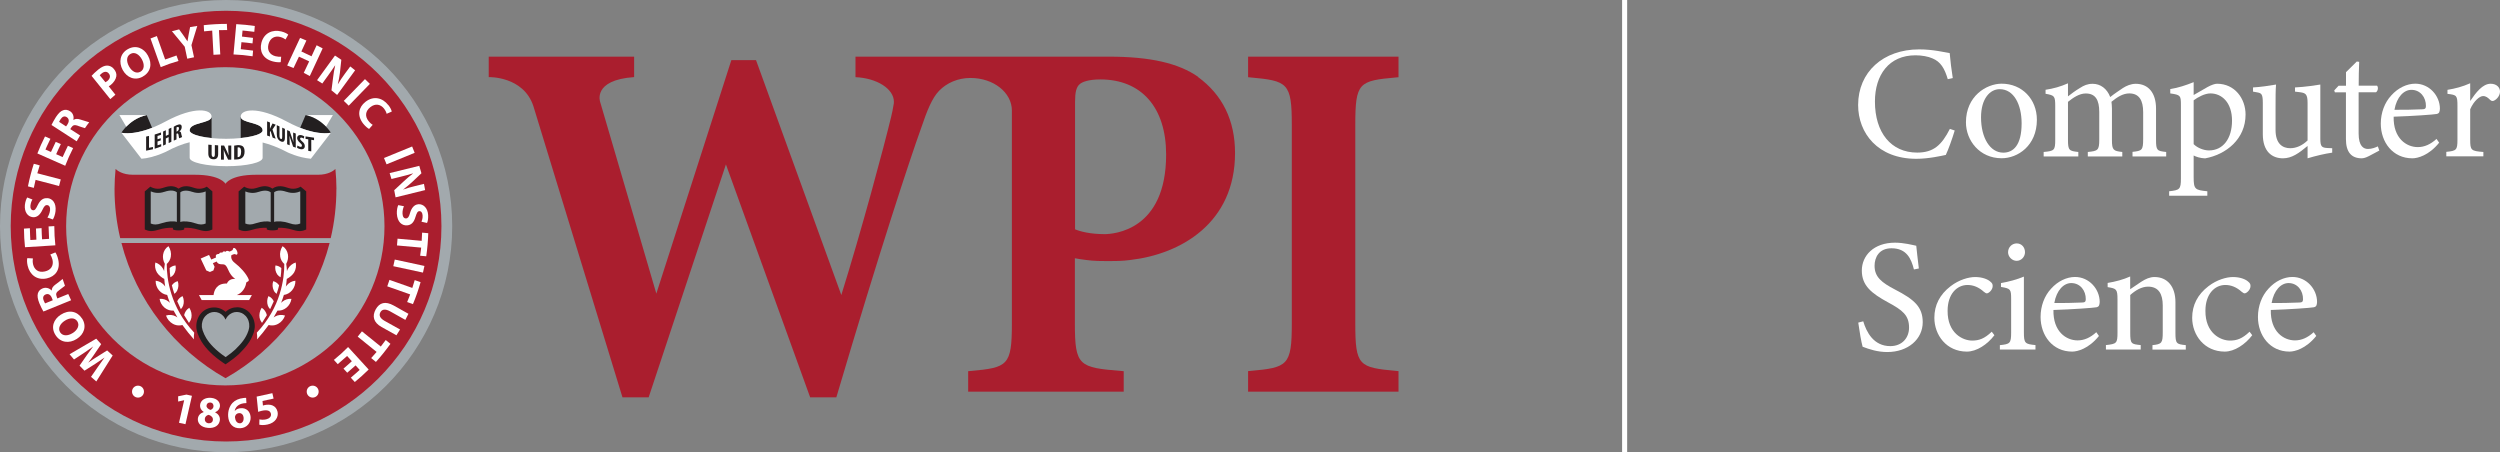 <?xml version="1.0" encoding="UTF-8"?>
<svg id="Layer_2" data-name="Layer 2" xmlns="http://www.w3.org/2000/svg" viewBox="0 0 406 73.45">
  <rect x="0" y="0" width="406" height="73.45" fill="#808080" stroke="none"/>
  <defs>
    <style>
      .cls-1 {
        fill: #aa1e2e;
      }

      .cls-2 {
        fill: #231f20;
      }

      .cls-3 {
        fill: #fff;
      }

      .cls-4 {
        fill: #a2a9ad;
      }
    </style>
  </defs>
  <g id="Layer_1-2" data-name="Layer 1">
    <g>
      <path class="cls-4" d="M36.72,0C16.47,0,0,16.47,0,36.72s16.47,36.72,36.72,36.72,36.72-16.47,36.72-36.72S56.97,0,36.72,0h0Z"/>
      <path class="cls-1" d="M54.64,30.7c0-1.1-.07-2.19-.17-3.26-.27.26-1.13.94-2.83.94h-10.07c-4.21,0-4.95,1.47-4.95,1.47,0,0-.74-1.47-4.95-1.47h-10.07c-1.7,0-2.56-.68-2.83-.94-.1,1.08-.17,2.16-.17,3.26,0,2.74.32,5.41.92,7.97h34.19c.6-2.56.92-5.23.92-7.97h0Z"/>
      <path class="cls-1" d="M36.62,61.42c8.28-4.69,14.49-12.57,16.91-21.96H19.72c2.42,9.39,8.62,17.27,16.9,21.96h0Z"/>
      <path class="cls-1" d="M226.79,12.57l.33-.03v-3.34h-24.43v3.34l.33.03c6.1.56,6.77.85,6.77,7.73v32.21c0,6.89-.67,7.18-6.77,7.73l-.33.03v3.34h24.43v-3.34l-.33-.03c-6.12-.56-6.69-.81-6.69-7.73V20.3c0-6.93.57-7.18,6.69-7.73h0Z"/>
      <path class="cls-1" d="M179.27,38.02c-2.14,0-3.81-.41-4.68-.78v-20.74c0-1.52.21-2.35.72-2.8.39-.39,1.47-.8,3.38-.8,6.69,0,10.69,4.56,10.69,12.2,0,12.31-8.44,12.93-10.12,12.93h0ZM194.59,12.49c-3.2-2.24-7.81-3.29-14.5-3.29h-41.16v3.33c3.5.16,6.24,1.9,6.24,4.01,0,.2-.02.38-.07.56-.08.54-.21,1.18-.38,1.88-1.16,4.84-4.81,18.44-8.09,28.93l-13.85-38.14h-4.01l-12.18,37.91-9.12-31.11s-1.32-3.58,5.51-4.05v-3.32h-23.61v3.32s5.61-.18,7.24,4.68l14.48,47.33h4.25l12.55-37.83,13.68,37.83h4.25c7.14-24.15,12-38.81,13.7-43.53,1.08-3.19,1.86-5.08,2.99-6.26,1.24-1.28,3.06-2.08,5.1-2.08,3.71,0,6.72,2.34,6.72,5.3v34.56c0,6.88-.67,7.18-6.77,7.73l-.33.03v3.33h25.26v-3.33l-.34-.03c-6.95-.56-7.59-.82-7.59-7.73v-10.58c.6.11,1.21.21,1.83.28,1.24.18,2.6.18,3.58.18s2.34,0,3.6-.18c8.22-.95,17-6.02,17-17.36,0-5.3-2.03-9.45-6.02-12.36h0Z"/>
      <path class="cls-1" d="M36.59,62.59c-14.25,0-25.85-11.59-25.85-25.85s11.59-25.83,25.85-25.83,25.85,11.59,25.85,25.83-11.59,25.85-25.85,25.85h0ZM36.72,1.75C17.4,1.75,1.74,17.41,1.74,36.73s15.66,34.97,34.98,34.97,34.97-15.66,34.97-34.97S56.05,1.75,36.72,1.75h0Z"/>
      <path class="cls-3" d="M22.8,11.65c-.65.36-1.37-.02-1.85-.87-.46-.83-.43-1.67.25-2.03.67-.38,1.39.08,1.83.87.46.83.43,1.67-.23,2.03h0ZM24.02,9.02c-.65-1.19-1.93-1.78-3.24-1.05-1.28.7-1.55,2.13-.85,3.4.69,1.24,1.98,1.78,3.24,1.08,1.26-.7,1.63-2.03.85-3.43h0Z"/>
      <path class="cls-3" d="M45.5,6c.39.1.67.26.87.41l.44-.78c-.16-.16-.56-.38-1.11-.52-1.44-.36-2.83.23-3.25,1.85-.34,1.36.25,2.6,1.88,3.02.57.15,1.05.15,1.26.11l.07-.88c-.25.03-.6,0-.93-.08-.96-.25-1.37-1-1.13-1.95.28-1.05,1.08-1.39,1.91-1.18h0Z"/>
      <path class="cls-3" d="M63.04,17.05c-.92-1.18-2.39-1.54-3.69-.51-1.11.87-1.41,2.21-.36,3.55.38.46.75.75.95.85l.59-.67c-.21-.11-.49-.36-.7-.64-.6-.77-.47-1.6.29-2.21.85-.69,1.7-.47,2.24.21.25.33.38.62.43.85l.83-.36c-.03-.21-.21-.64-.57-1.08h0Z"/>
      <path class="cls-3" d="M17.12,13.35l-.92-1.13c.05-.07.16-.16.33-.31.44-.34.85-.33,1.13.02.33.38.23.85-.23,1.23-.13.1-.23.16-.31.2h0ZM17.97,13.81c.51-.42.83-.9.92-1.41.07-.41-.08-.82-.39-1.19-.29-.38-.72-.56-1.11-.56-.42,0-.88.21-1.42.64-.52.43-.87.77-1.1,1.03l3.04,3.78c.28-.25.56-.49.83-.72l-1.08-1.36c.1-.05.2-.13.31-.21h0Z"/>
      <path class="cls-3" d="M28.99,9.91l-.33-.9-1.84.65-1.35-3.81c-.35.13-.69.27-1.03.4l1.66,4.65c.94-.39,1.9-.72,2.89-1h0Z"/>
      <path class="cls-3" d="M30.43,9.53c.36-.08.72-.16,1.08-.23l-.42-1.97.95-3.12c-.39.06-.78.12-1.17.19l-.25,1.3c-.07.37-.13.67-.17,1h-.02c-.18-.29-.34-.52-.56-.84l-.78-1.09c-.39.09-.78.19-1.17.3l2.08,2.52.41,1.94h0Z"/>
      <path class="cls-3" d="M52.33,13.58l.85-1.18c.47-.65.87-1.22,1.23-1.77l.02.02c-.15.6-.26,1.31-.33,1.9l-.27,2.12c.31.24.62.49.92.75l2.92-4c-.26-.22-.53-.42-.79-.63l-.87,1.18c-.44.6-.81,1.15-1.14,1.71h-.01c.14-.59.27-1.25.34-1.84l.23-2.13c-.34-.24-.69-.46-1.03-.69l-2.91,4c.29.18.58.36.86.55h0Z"/>
      <path class="cls-3" d="M56.63,17.16l3.44-3.54c-.26-.26-.53-.52-.8-.77l-3.44,3.53c.27.25.53.51.79.77h0Z"/>
      <path class="cls-3" d="M41.02,9.14s0,0,0,0l.08-.92s-1.14-.15-2-.23l.11-1.14c.47.04,1.2.11,1.8.2l.08-.9c-.63-.08-1.31-.16-1.79-.21l.09-.98s1.05.09,1.91.21l.08-.95c-1.01-.14-2.01-.25-3.01-.3l-.45,4.92c1.03.04,2.06.14,3.1.3h0Z"/>
      <path class="cls-3" d="M33.09,4.09l.05,1c.45-.05.97-.09,1.32-.12l.21,3.93c.37-.03.74-.05,1.1-.06l-.21-3.94s.6-.02,1.33-.02l-.05-1c-1.26,0-2.51.07-3.77.21h0Z"/>
      <path class="cls-3" d="M51.42,7.35l-.83,1.79c-.66-.33-1.25-.6-1.65-.78l.82-1.78c-.34-.15-.68-.28-1.03-.42l-2.09,4.48c.35.13.69.27,1.03.41l.88-1.85c.66.29,1.24.57,1.66.77l-.88,1.86c.33.17.66.34.98.52l2.09-4.49c-.32-.18-.66-.34-.98-.51h0Z"/>
      <path class="cls-2" d="M29,30.63c.94-.66,1.87-.34,2.63-.09,1.11.36,1.95-.23,1.95-.23l.91.77v6.19c-.54.24-1.04.4-2.12.07-.93-.29-1.77-.39-2.45-.34v.21c0,.12-.41.21-.92.21s-.92-.1-.92-.21v-.21c-.68-.05-1.52.05-2.45.34-1.07.33-1.57.17-2.12-.07v-6.19l.91-.77s.84.59,1.95.23c.76-.25,1.69-.57,2.63.09h0Z"/>
      <path class="cls-4" d="M31.25,31.16c.86.3,1.6.16,2.15-.07v5.21c-.5.2-.92.23-1.72-.05-.93-.32-1.93-.38-2.4-.2v-4.81c.28-.24.9-.45,1.98-.07h0Z"/>
      <path class="cls-4" d="M26.69,31.15c-.88.31-1.64.17-2.21-.07v5.22c.52.21.94.23,1.77-.05.96-.33,1.99-.39,2.47-.21v-4.81c-.29-.24-.93-.46-2.04-.07h0Z"/>
      <path class="cls-2" d="M44.24,30.63c.94-.66,1.87-.34,2.63-.09,1.11.36,1.95-.23,1.95-.23l.91.77v6.19c-.54.24-1.04.4-2.12.07-.93-.29-1.77-.39-2.45-.34v.21c0,.12-.41.21-.92.21s-.92-.1-.92-.21v-.21c-.68-.05-1.52.05-2.45.34-1.07.33-1.57.17-2.12-.07v-6.19l.91-.77s.84.59,1.95.23c.76-.25,1.69-.57,2.63.09h0Z"/>
      <path class="cls-4" d="M46.55,31.15c.88.31,1.65.17,2.21-.07v5.22c-.51.21-.94.23-1.77-.05-.96-.33-1.99-.39-2.47-.21v-4.81c.29-.24.93-.46,2.03-.07h0Z"/>
      <path class="cls-4" d="M41.99,31.16c-.86.3-1.6.16-2.15-.07v5.21c.5.2.92.23,1.72-.05.93-.32,1.93-.38,2.4-.2v-4.81c-.28-.24-.9-.45-1.98-.07h0Z"/>
      <path class="cls-3" d="M38.46,47.92c1.43-.6,1.53-2.04,1.53-2.04l.4-.26v-.25c-.4-.96-1.4-2.01-2.28-2.69-.59-.45-.6-.94-.54-1.23l.2-.09c.2-.09.31-.14.48-.05.17.1.22.03.22.03.14-.06.13-.35-.01-.64-.14-.29-.37-.49-.51-.43,0,0-.08,0-.12.18-.04.19-.16.23-.35.32l-.21.09s-.07-.04-.07-.04c-.46-.21-.55.07-.55.07-.46-.2-.54.14-.54.14-.49-.11-.52.21-.52.21-.68,0-.56.43-.5.57l-.78.34-.36-.75-1.36.59.91,1.93.59.25.57-.25.19-.59-.28-.59.62-.27c.07.19.25.41.64.44.62.04.79-.1,1.25.95.45,1.05,1.13,1.44,1.13,1.44-1.07-.11-1.36.75-1.36.75-1.71-.07-2.09,1.19-2.17,1.87h-2.37c.14.28.29.55.44.81h7.71c.15-.26.3-.53.44-.81h-2.47Z"/>
      <path class="cls-3" d="M67.95,33.17c-.7.05-1.13.62-1.37,1.45-.16.59-.33.83-.62.85-.33.03-.56-.23-.59-.74-.03-.47.1-.95.23-1.24l-.92-.18c-.15.29-.26.85-.23,1.41.08,1.34.82,1.93,1.65,1.88.69-.05,1.11-.47,1.37-1.36.21-.65.33-.93.64-.95.25-.02.49.2.52.69.03.47-.1.83-.18,1.03l.9.2c.13-.29.21-.7.18-1.28-.07-1.14-.75-1.81-1.59-1.77h0Z"/>
      <path class="cls-3" d="M61.02,50.23c-.62,1.12-.37,2.14.95,2.88l2.41,1.34c.2-.31.39-.62.59-.94l-2.51-1.4c-.76-.43-.96-.91-.68-1.41.27-.49.81-.56,1.55-.15l2.5,1.4c.17-.33.34-.65.5-.99l-2.39-1.34c-1.36-.76-2.32-.47-2.92.61h0Z"/>
      <path class="cls-3" d="M62.77,26.69l4.57-1.87c-.13-.35-.27-.69-.41-1.03l-4.57,1.87c.15.34.28.68.42,1.03h0Z"/>
      <path class="cls-3" d="M63.57,29.07l1.42-.35c.78-.19,1.45-.37,2.07-.56v.03c-.49.36-1.03.83-1.47,1.24l-1.57,1.46c.08.38.15.77.22,1.16l4.8-1.18c-.06-.34-.12-.67-.19-1.01l-1.43.35c-.72.18-1.36.36-1.97.58h0c.48-.37,1.01-.79,1.44-1.19l1.55-1.46c-.11-.41-.22-.81-.35-1.21l-4.81,1.18c.11.32.2.65.3.98h0Z"/>
      <path class="cls-3" d="M64.11,42.15c-.07.36-.15.72-.24,1.08l4.82,1.04c.08-.36.17-.72.24-1.08l-4.83-1.04h0Z"/>
      <path class="cls-3" d="M63.42,55.85l-.78-.63c-.26.36-.58.78-.8,1.06l-3.06-2.47c-.22.29-.46.58-.69.86l3.07,2.48s-.38.46-.88,1l.77.63c.84-.93,1.63-1.92,2.36-2.94h0Z"/>
      <path class="cls-3" d="M54.23,58.46s0,0,0,0l.62.68s.88-.75,1.52-1.33l.77.85c-.35.32-.89.81-1.36,1.2l.61.67c.49-.41,1-.86,1.36-1.19l.66.73s-.77.71-1.44,1.27l.65.7c.78-.65,1.54-1.32,2.25-2.03l-3.34-3.65c-.72.73-1.49,1.43-2.31,2.09h0Z"/>
      <path class="cls-3" d="M68.29,45.82l-.94-.33c-.13.43-.29.93-.39,1.27l-3.71-1.31c-.12.35-.24.7-.36,1.05l3.72,1.31s-.2.56-.49,1.24l.94.34c.49-1.16.9-2.35,1.24-3.56h0Z"/>
      <path class="cls-3" d="M69.54,37.87l-.99-.09c-.02.45-.05.98-.07,1.33l-3.92-.35c-.03.37-.05.74-.09,1.1l3.93.35s-.06.6-.17,1.32l.99.09c.18-1.24.29-2.5.33-3.76h0Z"/>
      <path class="cls-3" d="M9.46,42.17c-.13-.59-.34-1.01-.47-1.18l-.82.34c.13.2.28.54.36.87.21.96-.28,1.67-1.23,1.88-1.08.25-1.73-.31-1.93-1.16-.08-.39-.07-.72-.03-.95l-.9-.05c-.07.21-.08.67.05,1.23.33,1.45,1.49,2.42,3.12,2.06,1.37-.31,2.22-1.39,1.85-3.04h0Z"/>
      <path class="cls-3" d="M7.33,49.27c-.05-.07-.13-.2-.23-.46-.2-.47-.08-.83.33-1,.39-.16.77.03.98.54l.16.41-1.24.51h0ZM11.08,47.75l-1.77.72-.11-.31c-.16-.42-.1-.69.43-1.05.34-.25.6-.44.92-.7-.13-.36-.26-.74-.38-1.11-.43.38-.83.65-1.18.92-.38.28-.59.57-.59.95h-.03c-.29-.33-.87-.57-1.44-.34-.41.16-.67.44-.78.82-.11.42-.03.93.25,1.62.23.54.46,1.01.65,1.32l4.5-1.83c-.16-.33-.31-.65-.46-1h0Z"/>
      <path class="cls-3" d="M8.81,36.72h0s-.92.05-.92.05c0,0,.03,1.15.08,2.02l-1.14.07c-.03-.47-.07-1.2-.08-1.81l-.91.06c.01.64.04,1.31.07,1.81l-.98.06s-.07-1.05-.08-1.92l-.96.07c.01,1.02.06,2.03.17,3.02l4.93-.31c-.11-1.02-.17-2.05-.17-3.11h0Z"/>
      <path class="cls-3" d="M11.81,54.08c-.8.51-1.63.52-2.04-.11-.41-.64,0-1.41.75-1.88.8-.52,1.63-.54,2.04.1.39.62.07,1.37-.75,1.9h0ZM13.33,51.74c-.78-1.21-2.13-1.5-3.48-.62-1.14.74-1.65,2.03-.83,3.3.78,1.23,2.21,1.42,3.45.62,1.19-.75,1.65-2.08.87-3.3h0Z"/>
      <path class="cls-3" d="M7.71,32.19c-.69-.07-1.18.29-1.59,1.13-.29.6-.46.87-.77.83-.25-.03-.46-.28-.41-.75.05-.47.21-.82.33-1l-.85-.33c-.16.26-.31.65-.38,1.21-.11,1.14.46,1.91,1.29,1.99.7.07,1.21-.43,1.57-1.21.26-.56.46-.78.77-.75.31.03.51.33.46.83-.05.47-.25.92-.43,1.19l.88.31c.18-.26.38-.8.44-1.36.13-1.34-.51-2.03-1.32-2.11h0Z"/>
      <path class="cls-3" d="M10.98,20.17l-.25.36-1.13-.74c.03-.07.1-.21.25-.44.28-.43.64-.56,1.01-.31.36.25.41.67.11,1.13h0ZM12.69,20.45c.44.16.77.26,1.11.36.21-.33.44-.64.69-.95-.46-.13-.95-.29-1.42-.44-.44-.15-.82-.16-1.13.05l-.02-.02c.1-.44-.02-1.05-.52-1.37-.39-.25-.77-.31-1.13-.18-.43.13-.78.51-1.19,1.11-.31.51-.57.96-.72,1.29l4.09,2.65c.18-.31.36-.64.56-.95l-1.6-1.03.18-.28c.26-.38.51-.46,1.11-.25h0Z"/>
      <path class="cls-3" d="M17.43,56.89l-1.81,1.14c-.43.26-.82.54-1.28.86h-.01c.36-.45.63-.83.91-1.24l1.19-1.76c-.28-.29-.54-.59-.8-.89l-4.33,2.53c.24.29.48.56.72.85l1.7-1.12c.49-.34.98-.67,1.42-1h0c-.34.45-.65.87-.99,1.35l-1.23,1.77c.26.28.53.55.8.82l1.78-1.13c.52-.34,1.02-.68,1.46-.99h.01c-.3.42-.67.94-1.02,1.43l-1.17,1.69c.28.26.57.5.86.75l2.66-4.22c-.3-.27-.6-.54-.9-.82h0Z"/>
      <path class="cls-3" d="M11.87,24.05s0,0,0,0l-.84-.37s-.51,1.04-.86,1.83l-1.05-.47c.19-.43.49-1.1.76-1.64l-.83-.36c-.28.57-.57,1.19-.77,1.64l-.9-.4s.42-.96.81-1.74l-.88-.38c-.46.91-.88,1.83-1.24,2.76l4.52,2c.37-.96.79-1.9,1.27-2.84h0Z"/>
      <path class="cls-3" d="M4.52,30.26l.97.25c.09-.44.21-.95.29-1.3l3.81,1c.09-.36.18-.72.28-1.07l-3.81-1s.16-.58.39-1.28l-.96-.26c-.39,1.2-.7,2.41-.95,3.65h0Z"/>
      <polygon class="cls-3" points="30.28 64.08 28.93 64.36 28.93 65.21 29.89 65 29.91 65 29.07 68.66 30.12 68.89 31.17 64.28 30.28 64.08 30.28 64.08"/>
      <path class="cls-3" d="M34.14,66.56c-.36-.15-.64-.38-.6-.7.03-.29.25-.52.62-.49.39.03.54.34.51.64-.02.29-.26.51-.52.56h0ZM33.88,68.74c-.43-.03-.65-.38-.62-.72.03-.34.28-.59.64-.65.43.15.72.43.67.83-.02.34-.31.57-.69.54h0ZM34.94,66.97v-.02c.49-.2.74-.57.78-.98.05-.57-.36-1.26-1.45-1.36-.95-.08-1.72.39-1.78,1.19-.03.41.15.82.59,1.1v.02c-.54.18-.9.54-.95,1.1-.05.65.44,1.37,1.63,1.47,1.1.1,1.86-.41,1.95-1.28.05-.6-.33-1.03-.77-1.24h0Z"/>
      <path class="cls-3" d="M39,68.74c-.51.03-.78-.41-.83-.9-.02-.13,0-.23.03-.29.08-.25.31-.44.62-.46.46-.03.72.33.75.77.03.47-.2.85-.57.88h0ZM39.13,66.29c-.44.02-.77.18-.98.43h-.03c.1-.54.49-1.08,1.47-1.23.18-.02.31-.03.43-.03l-.05-.85c-.1,0-.25,0-.44.03-.74.08-1.34.34-1.78.8-.47.52-.75,1.29-.7,2.17.08,1.13.75,2.03,2.03,1.93,1.01-.07,1.68-.88,1.62-1.81-.07-.98-.77-1.5-1.55-1.44h0Z"/>
      <path class="cls-3" d="M44.28,65.85c-.38-.16-.85-.16-1.29-.07-.11.02-.2.05-.29.08l-.07-.74,1.8-.39-.2-.88-2.55.56.25,2.48c.16-.07.34-.11.6-.18.92-.2,1.36,0,1.47.49.1.49-.33.8-.77.9-.42.1-.87.07-1.1,0l-.02.87c.28.07.78.1,1.34-.03,1.24-.26,1.81-1.19,1.63-2.06-.13-.54-.42-.87-.82-1.03h0Z"/>
      <path class="cls-3" d="M23.38,63.6c0,.54-.43.97-.97.97s-.97-.43-.97-.97.43-.97.97-.97.97.43.97.97h0Z"/>
      <path class="cls-3" d="M49.81,63.6c0,.54.43.97.97.97s.97-.43.97-.97-.43-.97-.97-.97-.97.43-.97.97h0Z"/>
      <path class="cls-2" d="M24.7,20.75l-.88-2.06c-2.73.58-4.11,2.86-4.11,2.86,0,0,1.73.49,4.99-.8h0Z"/>
      <path class="cls-3" d="M23.82,18.69h-4.43l1.11,1.88c.68-.69,1.78-1.56,3.32-1.88h0Z"/>
      <path class="cls-3" d="M52.95,20.57l1.11-1.88h-4.43c1.54.33,2.64,1.19,3.32,1.88h0Z"/>
      <path class="cls-2" d="M30.8,21.17c0,.55,1.46,1.03,3.56,1.24v-3.49c0,1.15-3.56.88-3.56,2.25h0Z"/>
      <path class="cls-3" d="M29.74,49.63c.17-.49.14-1.05-.09-1.54-.39.16-.69.46-.87.84.19.45.39.88.59,1.28.15-.16.29-.35.37-.57h0Z"/>
      <path class="cls-3" d="M31.08,51.63c.11-.56-.02-1.15-.34-1.65-.43.26-.72.69-.84,1.2.27.46.54.89.79,1.26.18-.24.32-.5.38-.81h0Z"/>
      <path class="cls-3" d="M28.77,47.19c.23-.46.27-1.01.1-1.53-.4.1-.73.34-.96.68.11.47.26.93.41,1.38.18-.14.35-.31.46-.52h0Z"/>
      <path class="cls-3" d="M28.2,44.59c.29-.41.41-.95.31-1.48-.37.03-.7.19-.96.42.01.51.05,1.01.12,1.5.2-.11.39-.25.53-.44h0Z"/>
      <path class="cls-3" d="M31.52,54c-3.86-4.11-4.45-8.72-4.44-11.14l.07-.06s0,0,0,0c.3-.29.52-.67.59-1.11.1-.58-.04-1.2-.38-1.71-.46.29-.78.78-.87,1.35-.09.51.02,1.05.28,1.52-.07.4-.11.8-.12,1.19-.04-.13-.09-.26-.16-.38-.28-.5-.74-.87-1.26-1.03-.12.53-.04,1.11.25,1.61.23.4.76.84,1.2,1.06.03.42.08.84.15,1.25-.05-.07-.08-.13-.14-.2-.37-.44-.87-.71-1.41-.76-.02.56.17,1.12.54,1.56.35.42.83.68,1.33.75.13.44.28.87.45,1.29-.06-.06-.12-.13-.19-.18-.43-.36-.97-.53-1.49-.47.08.56.38,1.08.82,1.44.42.34.94.51,1.45.46.2.38.41.76.63,1.12-.08-.06-.16-.12-.24-.16-.51-.28-1.1-.33-1.62-.15.2.58.6,1.06,1.13,1.35.35.19.74.28,1.12.25.14,0,.28-.04.41-.07.6.84,1.24,1.62,1.88,2.34-.04-.42,0-.8.04-1.1h0Z"/>
      <path class="cls-3" d="M43.5,49.63c-.17-.49-.14-1.05.09-1.54.39.16.69.46.87.84-.19.45-.39.88-.59,1.28-.15-.16-.29-.35-.37-.57h0Z"/>
      <path class="cls-3" d="M42.16,51.63c-.1-.56.02-1.15.34-1.65.42.26.72.69.84,1.2-.27.46-.54.89-.79,1.26-.18-.24-.32-.5-.38-.81h0Z"/>
      <path class="cls-3" d="M44.47,47.19c-.23-.46-.27-1.01-.1-1.53.4.1.73.34.96.68-.11.47-.25.93-.41,1.38-.18-.14-.35-.31-.45-.52h0Z"/>
      <path class="cls-3" d="M45.04,44.59c-.29-.41-.41-.95-.31-1.48.37.03.7.19.96.42-.01.51-.05,1.01-.12,1.5-.2-.11-.39-.25-.53-.44h0Z"/>
      <path class="cls-3" d="M41.73,54c3.86-4.11,4.45-8.72,4.44-11.14l-.07-.06s0,0,0,0c-.3-.29-.52-.67-.59-1.11-.1-.58.04-1.2.38-1.71.46.29.78.78.87,1.35.09.51-.02,1.05-.28,1.52.06.4.11.8.12,1.19.04-.13.09-.26.16-.38.28-.5.74-.87,1.26-1.03.12.53.04,1.11-.25,1.61-.23.4-.76.84-1.2,1.06-.03.42-.08.84-.15,1.25.05-.07.08-.13.14-.2.37-.44.87-.71,1.41-.76.02.56-.17,1.12-.54,1.56-.35.42-.83.68-1.33.75-.13.44-.28.87-.45,1.29.06-.06.12-.13.19-.18.43-.36.97-.53,1.49-.47-.08.56-.38,1.08-.82,1.44-.42.34-.94.51-1.45.46-.2.38-.41.76-.63,1.12.08-.06.16-.12.24-.16.51-.28,1.1-.33,1.62-.15-.2.58-.6,1.06-1.13,1.35-.35.19-.74.28-1.12.25-.14,0-.28-.04-.41-.07-.6.84-1.24,1.62-1.88,2.34.04-.42,0-.8-.04-1.1h0Z"/>
      <path class="cls-2" d="M40.57,50.82c-.55-.59-1.28-.92-2.06-.92-.7,0-1.36.26-1.88.74-1.1-1.01-2.9-.94-3.93.18-.59.64-.88,1.52-.81,2.42,0,.05.01.08.01.08,0,.04.01.09.02.14.02.12.05.25.1.46.02.06.03.11.05.16.17.49.39.95.66,1.4.74,1.19,1.9,2.33,3.45,3.39l.44.3.44-.3c.63-.43,1.2-.88,1.73-1.36,1.08-1.09,1.88-1.97,2.39-3.44l.03-.08c.08-.27.13-.54.16-.8.06-.88-.24-1.74-.81-2.36h0Z"/>
      <path class="cls-4" d="M32.81,53.24c.01.09.04.2.07.31.02.06.03.11.05.17.16.45.35.85.57,1.21.54.87,1.49,1.94,3.14,3.06.62-.42,1.13-.83,1.57-1.23.93-.93,1.69-1.74,2.14-3.06,0-.02.01-.03.01-.05.08-.26.11-.47.12-.61.04-.62-.15-1.26-.59-1.73-.79-.86-2.08-.86-2.88,0-.16.18-.29.38-.38.6-.1-.22-.22-.42-.38-.6-.79-.86-2.08-.86-2.88,0-.45.48-.64,1.14-.59,1.77,0,.03,0,.05.01.08,0,.03,0,.05.01.08h0Z"/>
      <path class="cls-2" d="M48.75,20.75l.88-2.06c2.73.58,4.11,2.86,4.11,2.86,0,0-1.73.49-4.99-.8h0Z"/>
      <path class="cls-2" d="M42.65,21.17c0,.55-1.46,1.03-3.56,1.24v-3.49c0,1.15,3.56.88,3.56,2.25h0Z"/>
      <path class="cls-3" d="M46.64,24.71s1.73.88,3.84,1.07l3.26-4.23s-2.48.71-7.14-1.8c-4.81-2.59-7.51-1.96-7.51-.82s3.56.88,3.56,2.25c0,.74-2.65,1.35-5.92,1.36-3.28,0-5.93-.61-5.93-1.36,0-1.36,3.56-1.1,3.56-2.25s-2.7-1.78-7.51.82c-4.66,2.51-7.14,1.8-7.14,1.8l3.26,4.23c.91-.06,2.19-.33,3.88-1.09,1.54-.83,2.86-1.33,3.95-1.59v2.53c0,.75,2.69,1.36,6.01,1.36s5.84-.61,5.84-1.36v-2.49c1.06.27,2.48.76,3.95,1.55l.04.02h0Z"/>
      <polygon class="cls-2" points="24.2 24 24.2 22.07 23.73 22.18 23.73 24.47 24.84 24.24 24.84 23.87 24.2 24 24.2 24"/>
      <polygon class="cls-2" points="25.58 23.6 25.58 22.98 26.11 22.8 26.11 22.44 25.58 22.62 25.58 22.08 26.15 21.9 26.15 21.51 25.12 21.85 25.12 24.16 26.18 23.78 26.18 23.41 25.58 23.6 25.58 23.6"/>
      <polygon class="cls-2" points="27.39 20.94 27.39 21.85 26.93 22.07 26.93 21.15 26.49 21.36 26.49 23.65 26.93 23.44 26.93 22.49 27.39 22.26 27.39 23.23 27.83 23.02 27.83 20.73 27.39 20.94 27.39 20.94"/>
      <path class="cls-2" d="M28.75,21.35l-.08.03v-.69s.08-.03.11-.05c.2-.08.28.02.28.21,0,.21-.11.41-.31.49h0ZM29.43,21.71c-.03-.25-.11-.34-.28-.34v-.02c.25-.2.36-.47.36-.72,0-.2-.05-.33-.18-.39-.15-.08-.38-.02-.62.08-.18.08-.34.16-.49.26v2.26l.44-.2v-.92l.08-.02c.15-.07.21-.02.26.25.03.25.08.46.11.51l.46-.2c-.03-.07-.1-.33-.15-.56h0Z"/>
      <path class="cls-2" d="M44.77,20.25l-.51-.2-.31.62c-.03.08-.07.16-.11.25v-1.03l-.46-.18v2.3l.46.16v-.75l.1-.15.34,1.08.49.18-.52-1.5.52-.78h0Z"/>
      <path class="cls-2" d="M45.83,20.74v1.49c0,.34-.1.39-.23.34-.11-.07-.21-.21-.21-.54v-1.5l-.44-.2v1.42c0,.57.18.98.65,1.21.44.2.67-.02.67-.62v-1.41l-.44-.2h0Z"/>
      <path class="cls-2" d="M47.61,21.54v.51c0,.43.03.83.05,1.08-.07-.23-.18-.57-.25-.77l-.36-1.05-.42-.18v2.3l.41.16v-.52c0-.46-.02-.82-.03-1.06.05.23.16.57.25.8l.34,1.01.43.16v-2.29l-.41-.16h0Z"/>
      <path class="cls-2" d="M49.07,22.97c-.26-.23-.33-.31-.33-.46,0-.11.1-.21.29-.15.13.03.23.1.31.15l.07-.36c-.07-.05-.21-.13-.38-.18-.51-.13-.77.1-.77.47,0,.2.13.47.46.75.21.18.31.29.31.46s-.1.23-.33.18c-.13-.03-.29-.13-.39-.2l-.07.36c.08.07.26.16.46.21.47.13.8-.05.8-.47,0-.25-.11-.51-.44-.77h0Z"/>
      <polygon class="cls-2" points="49.62 22.15 49.62 22.56 50.06 22.62 50.06 24.5 50.55 24.58 50.55 22.7 51 22.77 51 22.36 49.62 22.15 49.62 22.15"/>
      <path class="cls-2" d="M34.89,23.57v1.49c0,.36-.11.44-.26.43-.15-.02-.26-.13-.26-.46v-1.49l-.54-.05v1.42c0,.57.21.92.8.96.52.03.8-.26.8-.85v-1.41l-.54-.05h0Z"/>
      <path class="cls-2" d="M37.07,23.64v.51c0,.42.05.82.07,1.06h-.02c-.08-.2-.21-.49-.29-.67l-.43-.9h-.51v2.29h.47v-.51c0-.47-.02-.82-.03-1.05h.02c.07.2.18.49.28.69l.42.87h.51v-2.29h-.49Z"/>
      <path class="cls-2" d="M38.67,25.52h-.08v-1.57s.07-.02.1-.02c.33-.03.47.25.47.7,0,.64-.23.87-.49.88h0ZM39.36,23.72c-.18-.11-.41-.16-.77-.15-.21.02-.41.05-.56.08v2.26c.11,0,.28,0,.46-.02.38-.02.65-.11.85-.28.25-.2.38-.54.38-1s-.11-.74-.36-.9h0Z"/>
      <polygon class="cls-3" points="264.25 73.45 263.43 73.45 263.43 0 264.25 0 264.25 73.45 264.25 73.45"/>
      <path class="cls-3" d="M317.44,21.21c-.37,1.26-1.05,3.14-1.44,3.95-.76.16-2.8.63-4.79.63-6.25,0-9.45-4.16-9.45-8.74,0-5.34,4.06-9.03,9.92-9.03,2.25,0,4.08.47,4.95.6.1,1.18.29,2.75.5,4.06l-.81.18c-.52-1.75-1.15-2.83-2.49-3.38-.68-.31-1.75-.5-2.75-.5-4.32,0-6.59,3.19-6.59,7.51,0,5.05,2.62,8.29,6.86,8.29,2.67,0,3.98-1.23,5.31-3.85l.78.26h0Z"/>
      <path class="cls-3" d="M324.76,14.48c-1.6,0-3.04,1.54-3.04,4.58,0,3.32,1.46,5.73,3.61,5.73,1.62,0,2.98-1.18,2.98-4.76,0-3.06-1.26-5.55-3.56-5.55h0ZM325.08,13.59c3.27,0,5.71,2.49,5.71,5.86,0,4.24-3.14,6.25-5.71,6.25-3.61,0-5.81-2.9-5.81-5.83,0-4.26,3.32-6.28,5.81-6.28h0Z"/>
      <path class="cls-3" d="M346.32,25.39v-.73c1.54-.16,1.73-.26,1.73-2.09v-4.37c0-1.86-.63-3.03-2.25-3.03-1,0-1.91.55-2.9,1.36.03.31.08.63.08,1.13v5.08c0,1.65.24,1.78,1.68,1.94v.73h-5.6v-.73c1.62-.16,1.86-.26,1.86-1.99v-4.5c0-1.94-.6-3.01-2.2-3.01-1.05,0-2.07.71-2.88,1.36v6.15c0,1.73.18,1.83,1.68,1.99v.73h-5.63v-.73c1.73-.16,1.88-.26,1.88-1.99v-5.42c0-1.67-.1-1.78-1.57-2.04v-.65c1.23-.18,2.46-.52,3.64-1.05v2.12c.55-.42,1.1-.86,1.94-1.36.65-.42,1.23-.68,2.07-.68,1.26,0,2.33.78,2.85,2.15.73-.58,1.41-1.02,2.07-1.47.58-.37,1.31-.68,2.07-.68,2.04,0,3.3,1.46,3.3,4.03v5.05c0,1.75.16,1.83,1.65,1.99v.73h-5.44Z"/>
      <path class="cls-3" d="M356.25,23.41c.6.6,1.62,1.02,2.49,1.02,2.28,0,3.74-1.91,3.74-4.84s-1.65-4.42-3.51-4.42c-.92,0-2.02.6-2.72,1.12v7.12h0ZM352.46,14.46c1.23-.18,2.59-.63,3.79-1.12v2.09c.08-.05,2.17-1.26,2.28-1.31.63-.34,1.18-.52,1.52-.52,2.88,0,4.63,2.41,4.63,5,0,3.98-3.14,6.49-6.57,7.12-.78-.03-1.49-.26-1.86-.47v3.53c0,1.94.21,2.09,2.22,2.28v.73h-6.2v-.73c1.7-.18,1.91-.31,1.91-2.07v-11.91c0-1.57-.05-1.67-1.73-1.91v-.71h0Z"/>
      <path class="cls-3" d="M378.75,24.79c-1.26.18-2.67.52-4,.92v-2.01c-1.41,1.18-2.56,2.01-4,2.01-1.75,0-3.27-1.07-3.27-3.92v-5.08c0-1.41-.21-1.57-.86-1.7l-.73-.13v-.68c1.12-.05,2.85-.31,3.74-.47-.08.84-.08,2.09-.08,3.82v3.56c0,2.3,1.2,2.96,2.38,2.96.97,0,1.94-.42,2.82-1.26v-6.1c0-1.41-.31-1.6-1.2-1.73l-.84-.1v-.68c1.67-.08,3.51-.37,4.11-.47v8.77c0,1.31.21,1.49,1.2,1.54l.73.03v.73h0Z"/>
      <path class="cls-3" d="M384.66,25.37c-.44.24-.86.34-1.12.34-1.68,0-2.56-1.02-2.56-3.11v-7.61h-1.8l-.1-.31.71-.76h1.2v-2.2c.5-.52,1.26-1.2,1.75-1.73l.39.05c-.05,1.1-.08,2.62-.08,3.87h2.98c.24.26.16.84-.16,1.07h-2.83v6.7c0,2.12.84,2.51,1.52,2.51.63,0,1.23-.24,1.6-.42l.24.68-1.73.92h0Z"/>
      <path class="cls-3" d="M391.61,14.59c-1.2,0-2.38,1.13-2.75,3.24,1.47,0,2.93,0,4.48-.08.47,0,.63-.13.63-.52.03-1.39-.89-2.64-2.36-2.64h0ZM396.12,23.17c-1.68,2.09-3.51,2.54-4.35,2.54-3.19,0-5.13-2.62-5.13-5.63,0-1.78.63-3.43,1.7-4.58,1.1-1.23,2.54-1.91,3.9-1.91,2.28,0,4,1.96,4,4.06-.03.52-.1.76-.52.86-.52.1-3.87.34-6.99.44-.08,3.51,2.07,4.94,3.92,4.94,1.07,0,2.07-.44,3.04-1.33l.42.6h0Z"/>
      <path class="cls-3" d="M403.3,25.39h-6.02v-.73c1.65-.16,1.81-.29,1.81-1.99v-5.44c0-1.73-.1-1.81-1.62-1.99v-.65c1.28-.21,2.46-.52,3.69-1.07v2.88c.92-1.36,2.02-2.8,3.32-2.8.97,0,1.52.6,1.52,1.26,0,.6-.42,1.18-.89,1.44-.26.16-.47.13-.68-.05-.39-.39-.71-.65-1.18-.65-.55,0-1.52.81-2.09,2.15v4.92c0,1.73.13,1.86,2.14,2.01v.73h0Z"/>
      <path class="cls-3" d="M310.82,43.75c-.44-1.73-1.18-3.43-3.64-3.43-2.04,0-2.75,1.49-2.75,2.85,0,1.81,1.15,2.72,3.32,3.85,3.14,1.62,4.5,2.83,4.5,5.31,0,2.75-2.38,4.84-5.76,4.84-1.57,0-2.93-.45-4-.86-.21-.73-.52-2.51-.71-3.92l.81-.21c.52,1.75,1.68,4.03,4.4,4.03,1.88,0,3.04-1.31,3.04-3.01,0-2.01-1.07-2.83-3.38-4.08-2.75-1.49-4.29-2.75-4.29-5.18s1.94-4.53,5.39-4.53c1.46,0,2.9.39,3.45.5.1.94.21,1.99.42,3.69l-.81.16h0Z"/>
      <path class="cls-3" d="M323.9,54.43c-1.15,1.52-2.9,2.67-4.48,2.67-3.32,0-5.28-2.69-5.28-5.49,0-2.07.89-3.79,2.64-5.13,1.39-1.07,2.96-1.49,3.98-1.49,1.18,0,2.04.37,2.43.71.37.29.42.47.42.76,0,.63-.65,1.18-.94,1.18-.13,0-.24-.05-.5-.26-.81-.73-1.7-1.1-2.64-1.1-1.73,0-3.24,1.47-3.24,4.19-.03,3.64,2.46,4.84,3.98,4.84,1.1,0,1.99-.29,3.19-1.44l.44.58h0Z"/>
      <path class="cls-3" d="M327.5,42.36c-.73,0-1.39-.65-1.39-1.39,0-.84.65-1.44,1.41-1.44s1.34.6,1.34,1.44c0,.73-.6,1.39-1.36,1.39h0ZM324.78,56.78v-.73c1.65-.16,1.83-.29,1.83-2.07v-5.39c0-1.62-.08-1.73-1.65-1.99v-.63c1.36-.24,2.59-.58,3.72-1.05v9.05c0,1.78.18,1.91,1.88,2.07v.73h-5.78Z"/>
      <path class="cls-3" d="M336.37,45.97c-1.2,0-2.38,1.13-2.75,3.24,1.47,0,2.93,0,4.48-.08.47,0,.63-.13.63-.52.03-1.39-.89-2.64-2.36-2.64h0ZM340.87,54.56c-1.68,2.09-3.51,2.54-4.35,2.54-3.19,0-5.13-2.62-5.13-5.63,0-1.78.63-3.43,1.7-4.58,1.1-1.23,2.54-1.91,3.9-1.91,2.28,0,4,1.96,4,4.06-.03.52-.1.76-.52.86-.52.1-3.87.34-6.99.44-.08,3.51,2.07,4.94,3.92,4.94,1.07,0,2.07-.44,3.04-1.33l.42.6h0Z"/>
      <path class="cls-3" d="M349.56,56.78v-.73c1.52-.16,1.67-.34,1.67-2.12v-4.32c0-1.83-.65-3.06-2.38-3.06-1.07,0-2.09.63-2.9,1.36v6.12c0,1.81.16,1.86,1.7,2.01v.73h-5.65v-.73c1.73-.18,1.88-.29,1.88-2.01v-5.39c0-1.7-.18-1.78-1.6-2.01v-.68c1.28-.21,2.56-.55,3.66-1.05v2.07c.52-.37,1.1-.76,1.78-1.2.73-.47,1.41-.78,2.17-.78,2.09,0,3.4,1.54,3.4,4.08v4.97c0,1.78.16,1.86,1.68,2.01v.73h-5.42Z"/>
      <path class="cls-3" d="M365.77,54.43c-1.15,1.52-2.9,2.67-4.47,2.67-3.32,0-5.29-2.69-5.29-5.49,0-2.07.89-3.79,2.64-5.13,1.39-1.07,2.96-1.49,3.98-1.49,1.18,0,2.04.37,2.43.71.37.29.42.47.42.76,0,.63-.65,1.18-.94,1.18-.13,0-.24-.05-.5-.26-.81-.73-1.7-1.1-2.64-1.1-1.73,0-3.24,1.47-3.24,4.19-.03,3.64,2.46,4.84,3.98,4.84,1.1,0,1.99-.29,3.19-1.44l.44.58h0Z"/>
      <path class="cls-3" d="M371.66,45.97c-1.2,0-2.38,1.13-2.75,3.24,1.46,0,2.93,0,4.47-.08.47,0,.63-.13.63-.52.03-1.39-.89-2.64-2.35-2.64h0ZM376.16,54.56c-1.68,2.09-3.51,2.54-4.34,2.54-3.19,0-5.13-2.62-5.13-5.63,0-1.78.63-3.43,1.7-4.58,1.1-1.23,2.54-1.91,3.9-1.91,2.28,0,4,1.96,4,4.06-.03.52-.1.76-.52.86-.52.1-3.87.34-6.99.44-.08,3.51,2.07,4.94,3.92,4.94,1.07,0,2.07-.44,3.04-1.33l.42.6h0Z"/>
    </g>
  </g>
</svg>